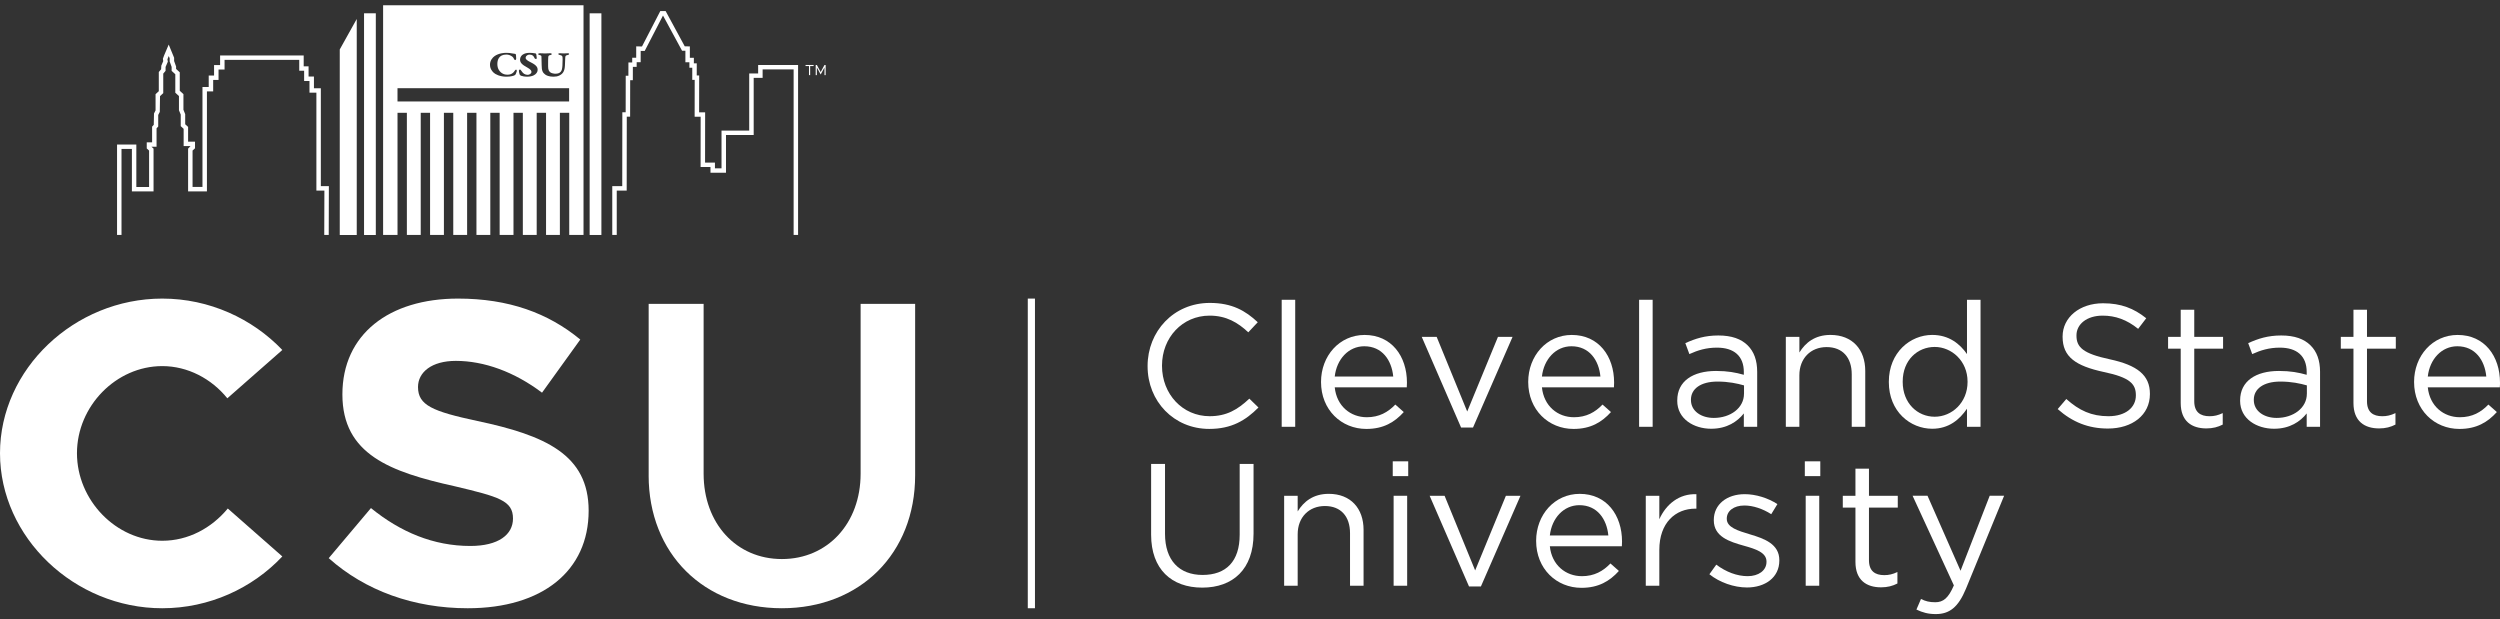 <svg xmlns="http://www.w3.org/2000/svg" width="331" height="82" viewBox="0 0 331 82" fill="none"><rect x="0" y="0" width="331" height="82" fill="#333333" stroke="none"/><path d="M0 60.005C0 48.877 9.838 39.533 21.483 39.533C27.713 39.533 33.422 42.187 37.379 46.337L30.099 52.736C28.007 50.142 24.86 48.472 21.483 48.472C15.371 48.472 10.19 53.775 10.19 60.005C10.19 66.236 15.368 71.596 21.483 71.596C24.921 71.596 28.007 69.923 30.16 67.326L37.379 73.673C33.422 77.88 27.713 80.532 21.483 80.532C9.838 80.532 0 71.133 0 60.005Z" fill="white"></path><path d="M43.521 73.902L49.114 67.269C53.013 70.44 57.382 72.286 62.272 72.286C65.998 72.286 67.92 70.785 67.92 68.653C67.92 66.287 66.055 65.77 60.234 64.386C51.676 62.485 45.333 60.174 45.333 52.219C45.333 44.265 51.503 39.533 60.644 39.533C67.341 39.533 72.579 41.44 76.83 44.956L71.764 51.991C68.098 49.223 64.081 47.781 60.352 47.781C57.154 47.781 55.344 49.28 55.344 51.24C55.344 53.661 57.269 54.468 63.205 55.738C72.17 57.639 77.937 60.177 77.937 67.617C77.937 75.574 71.824 80.532 61.926 80.532C54.822 80.532 48.362 78.225 43.526 73.902" fill="white"></path><path d="M85.883 62.945V40.229H93.159V62.716C93.159 69.292 97.47 74.018 103.525 74.018C109.579 74.018 113.945 69.292 113.945 62.716V40.229H121.164V62.945C121.164 73.268 113.885 80.531 103.522 80.531C93.159 80.531 85.88 73.27 85.88 62.945" fill="white"></path><path d="M105.666 31.108H105.076V9.192H100.971V10.313H99.788V17.878H96.122V22.871H94.068V22.112H92.758L92.767 15.455H91.97L91.978 10.574L91.654 10.571L91.657 8.972H91.276V8.241H90.746V6.72H90.306L87.78 2.057L85.361 6.742L84.826 6.739L84.823 8.232H84.296L84.293 8.855H83.791L83.788 10.617H83.436L83.428 15.447L82.986 15.444L82.975 25.232H81.657V31.108H81.064V24.647H82.385L82.398 14.86H82.838L82.846 10.03H83.2L83.203 8.268H83.703L83.706 7.645H84.233L84.235 6.138L84.999 6.155L87.423 1.466L88.132 1.469L90.661 6.136L91.336 6.141V7.656H91.869L91.866 8.387H92.25L92.248 9.989H92.572L92.563 14.873H93.36L93.351 21.528H94.658V22.287H95.529V17.294H99.195V9.728H100.378V8.608H105.666V31.108Z" fill="white"></path><path d="M43.524 31.108H42.931L42.95 25.232H41.89V12.268H40.975V10.723H40.267V9.364H39.619V7.928H29.732V9.203H28.935V10.587H28.224V12.102H27.398V25.338L24.904 25.343V19.678L25.228 19.338H24.314V17.057L23.93 16.703V15.175L23.694 14.598V12.719L23.21 12.273V9.829L22.724 9.383V8.861L22.463 8.132V7.707L22.343 7.419L22.172 7.841L22.219 8.175L21.922 8.866V9.38L21.615 9.747V12.331L21.187 12.725L21.156 14.816L20.948 15.221V16.752L20.728 16.994V19.431H20.058L20.33 19.681V25.343H17.463V19.716H16.088V31.108H15.497V19.132H18.051V24.758H19.739V19.937L19.429 19.654V18.849H20.138V16.769L20.357 16.527L20.39 15.023L20.596 14.618V12.469L21.025 12.075V9.535L21.332 9.168L21.357 8.692L21.612 8.094L21.566 7.778L21.725 7.343L22.337 5.902L23.054 7.648V8.08L23.315 8.806V9.127L23.801 9.573V12.018L24.287 12.461V14.533L24.52 15.113V16.451L24.904 16.801V18.754H25.819V19.635L25.495 19.934V24.753H26.807V11.52H27.634V10.003H28.342V8.618H29.141V7.343H40.209V8.779H40.855V10.136H41.566V11.683H42.48V24.647H43.543L43.524 31.108Z" fill="white"></path><path d="M79.625 1.763H78.068V31.111H79.625V1.763Z" fill="white"></path><path d="M47.233 31.111V2.513L44.984 6.546V31.111H47.233Z" fill="white"></path><path d="M49.757 1.76H48.2V31.114H49.757V1.76Z" fill="white"></path><path d="M75.35 13.437H52.629V11.681H75.35V13.437ZM75.35 7.161C75.35 7.226 75.224 7.27 75.166 7.281C74.9 7.327 74.837 7.406 74.837 7.683C74.837 7.854 74.817 8.222 74.804 8.488C74.798 8.583 74.796 8.668 74.793 8.727C74.749 9.511 74.46 9.804 74.038 10.008C73.826 10.109 73.576 10.155 73.274 10.155C72.654 10.155 72.319 9.97 72.173 9.859C71.86 9.619 71.715 9.372 71.715 8.61C71.715 8.404 71.69 7.52 71.687 7.468C71.679 7.403 71.654 7.33 71.446 7.291C71.399 7.278 71.253 7.24 71.253 7.161C71.253 7.098 71.347 7.052 71.465 7.052C71.583 7.052 71.715 7.058 71.838 7.063C71.951 7.071 72.061 7.077 72.154 7.077C72.269 7.077 72.437 7.068 72.585 7.06C72.698 7.055 72.796 7.052 72.851 7.052C72.992 7.052 73.052 7.107 73.052 7.161C73.052 7.221 72.972 7.272 72.849 7.294C72.656 7.324 72.624 7.378 72.591 7.539C72.569 7.689 72.569 8.121 72.569 8.774C72.569 9.293 72.692 9.434 72.876 9.587C73.019 9.701 73.379 9.763 73.478 9.763C73.832 9.763 74.254 9.701 74.392 9.203C74.458 8.961 74.488 8.561 74.488 7.871C74.488 7.61 74.474 7.561 74.466 7.52L74.46 7.501C74.441 7.395 74.334 7.327 74.112 7.281C73.983 7.248 73.919 7.204 73.919 7.145C73.919 7.085 74.002 7.049 74.12 7.049C74.183 7.049 74.26 7.055 74.348 7.06C74.447 7.066 74.559 7.074 74.655 7.074C74.776 7.074 74.878 7.066 74.963 7.06C75.037 7.055 75.109 7.049 75.183 7.049C75.298 7.049 75.358 7.104 75.358 7.158M69.595 7.65C69.595 7.873 69.815 8.023 70.314 8.273C71.116 8.67 71.185 8.988 71.185 9.258C71.185 9.54 70.976 9.826 70.655 9.981C70.46 10.082 70.122 10.152 69.839 10.152C69.416 10.152 69.235 10.106 68.985 10.03C68.944 10.016 68.815 9.916 68.804 9.872C68.736 9.649 68.7 9.478 68.7 9.339C68.7 9.288 68.782 9.201 68.832 9.201C68.895 9.201 68.983 9.29 69.095 9.467C69.26 9.744 69.546 9.908 69.861 9.908C70.043 9.908 70.364 9.78 70.364 9.524C70.364 9.356 70.265 9.19 69.787 8.923C69.167 8.583 68.854 8.33 68.854 7.882C68.854 7.572 69.051 7.33 69.224 7.223C69.46 7.063 69.757 6.995 70.171 6.995C70.375 6.995 70.616 7.028 70.795 7.055C70.833 7.06 70.869 7.066 70.902 7.068H70.907C70.943 7.079 71.001 7.161 71.006 7.196C71.006 7.232 71.031 7.406 71.047 7.523C71.061 7.631 71.064 7.661 71.064 7.669C71.064 7.776 71.017 7.819 70.979 7.819C70.916 7.819 70.803 7.77 70.77 7.683C70.715 7.536 70.616 7.414 70.553 7.368C70.419 7.27 70.284 7.229 70.1 7.229C69.894 7.229 69.598 7.378 69.598 7.65M68.417 9.453C68.381 9.576 68.307 9.761 68.274 9.834C68.252 9.889 68.134 9.978 68.041 10.011C67.673 10.131 67.305 10.155 67.061 10.155C66.16 10.155 65.567 9.821 65.361 9.625C65.152 9.426 64.875 9.1 64.875 8.564C64.875 8.028 65.199 7.621 65.504 7.414C66.061 7.036 66.758 6.995 67.036 6.995C67.313 6.995 67.593 7.022 67.816 7.074C67.934 7.101 68.038 7.115 68.206 7.131C68.269 7.139 68.315 7.218 68.315 7.281C68.321 7.354 68.326 7.43 68.329 7.501C68.332 7.574 68.337 7.648 68.343 7.724C68.348 7.8 68.324 7.873 68.285 7.917C68.263 7.941 68.233 7.955 68.206 7.955C68.142 7.955 68.085 7.873 68.052 7.8C67.983 7.65 67.912 7.553 67.827 7.495C67.599 7.321 67.313 7.223 67.044 7.223C66.006 7.223 65.85 8.001 65.85 8.464C65.85 8.765 65.913 9.04 66.036 9.239C66.36 9.78 66.841 9.891 67.184 9.891C67.288 9.891 67.525 9.872 67.678 9.796C67.873 9.701 68.016 9.573 68.129 9.399C68.2 9.293 68.255 9.222 68.335 9.222C68.357 9.222 68.381 9.233 68.398 9.255C68.433 9.307 68.422 9.407 68.412 9.451M77.258 31.108V0.694H50.723V31.108H52.631V14.933H53.87V31.108H55.704V14.933H56.942V31.108H58.774V14.933H60.012V31.108H61.846V14.933H63.082V31.108H64.916V14.933H66.154V31.108H67.986V14.933H69.224V31.108H71.058V14.933H72.297V31.108H74.128V14.933H75.367V31.108H77.272H77.258Z" fill="white"></path><path d="M151.941 48.494V48.447C151.941 43.884 155.384 40.107 160.176 40.107C163.13 40.107 164.899 41.143 166.527 42.663L165.272 43.998C163.899 42.709 162.364 41.79 160.154 41.79C156.549 41.79 153.85 44.692 153.85 48.401V48.447C153.85 52.179 156.573 55.105 160.154 55.105C162.386 55.105 163.85 54.251 165.412 52.78L166.62 53.954C164.923 55.66 163.062 56.788 160.107 56.788C155.406 56.788 151.941 53.122 151.941 48.494Z" fill="white"></path><path d="M171.486 39.691H169.696V56.508H171.486V39.691Z" fill="white"></path><path d="M184.465 49.854C184.256 47.689 183.002 45.845 180.627 45.845C178.556 45.845 176.975 47.55 176.719 49.854H184.465ZM180.953 55.243C182.604 55.243 183.765 54.577 184.742 53.563L185.86 54.556C184.652 55.891 183.186 56.791 180.907 56.791C177.601 56.791 174.904 54.278 174.904 50.569C174.904 47.112 177.345 44.347 180.673 44.347C184.235 44.347 186.28 47.156 186.28 50.658C186.28 50.819 186.28 51.004 186.258 51.279H176.719C176.975 53.791 178.836 55.241 180.953 55.241" fill="white"></path><path d="M188.238 44.6H190.215L194.259 54.485L198.331 44.6H200.264L195.028 56.603H193.447L188.238 44.6Z" fill="white"></path><path d="M211.896 49.854C211.687 47.689 210.429 45.845 208.06 45.845C205.99 45.845 204.408 47.55 204.15 49.854H211.896ZM208.384 55.243C210.037 55.243 211.201 54.577 212.176 53.563L213.293 54.556C212.085 55.891 210.619 56.791 208.337 56.791C205.034 56.791 202.335 54.278 202.335 50.569C202.335 47.112 204.779 44.347 208.104 44.347C211.662 44.347 213.708 47.156 213.708 50.658C213.708 50.819 213.708 51.004 213.686 51.279H204.15C204.405 53.791 206.267 55.241 208.384 55.241" fill="white"></path><path d="M218.81 39.691H217.017V56.508H218.81V39.691Z" fill="white"></path><path d="M230.908 52.132V51.026C230.024 50.773 228.859 50.52 227.396 50.52C225.163 50.52 223.881 51.488 223.881 52.916V52.962C223.881 54.458 225.279 55.333 226.904 55.333C229.115 55.333 230.905 54.02 230.905 52.13M222.069 53.054V53.008C222.069 50.449 224.161 49.114 227.209 49.114C228.744 49.114 229.812 49.321 230.883 49.622V49.252C230.883 47.134 229.581 46.027 227.324 46.027C225.905 46.027 224.787 46.375 223.672 46.881L223.137 45.432C224.463 44.831 225.743 44.417 227.511 44.417C229.279 44.417 230.537 44.877 231.396 45.731C232.231 46.56 232.651 47.713 232.651 49.231V56.511H230.883V54.738C230.045 55.798 228.673 56.766 226.556 56.766C224.299 56.766 222.066 55.496 222.066 53.057" fill="white"></path><path d="M236.446 44.6H238.239V46.672C239.03 45.383 240.284 44.344 242.355 44.344C245.263 44.344 246.959 46.28 246.959 49.111V56.505H245.169V49.549C245.169 47.338 243.958 45.954 241.844 45.954C239.73 45.954 238.236 47.452 238.236 49.688V56.505H236.443V44.594" fill="white"></path><path d="M260.505 50.569V50.523C260.505 47.779 258.385 45.935 256.152 45.935C253.92 45.935 251.918 47.64 251.918 50.523V50.569C251.918 53.381 253.873 55.175 256.152 55.175C258.431 55.175 260.505 53.307 260.505 50.569ZM250.082 50.59V50.544C250.082 46.65 252.94 44.344 255.826 44.344C258.058 44.344 259.5 45.543 260.43 46.879V39.691H262.223V56.511H260.43V54.115C259.453 55.543 258.036 56.766 255.826 56.766C252.94 56.766 250.082 54.507 250.082 50.59Z" fill="white"></path><path d="M272.44 54.161L273.58 52.826C275.277 54.346 276.905 55.107 279.162 55.107C281.419 55.107 282.789 53.957 282.789 52.366V52.317C282.789 50.822 281.974 49.968 278.555 49.255C274.813 48.447 273.088 47.248 273.088 44.599V44.553C273.088 42.019 275.345 40.153 278.44 40.153C280.815 40.153 282.512 40.819 284.162 42.136L283.091 43.539C281.578 42.318 280.068 41.79 278.391 41.79C276.274 41.79 274.925 42.938 274.925 44.393V44.439C274.925 45.962 275.763 46.81 279.343 47.572C282.973 48.352 284.648 49.669 284.648 52.132V52.179C284.648 54.944 282.323 56.739 279.091 56.739C276.51 56.739 274.39 55.891 272.438 54.161" fill="white"></path><path d="M288.726 53.353V46.166H287.054V44.6H288.726V41.005H290.519V44.6H294.335V46.166H290.519V53.125C290.519 54.577 291.334 55.108 292.542 55.108C293.149 55.108 293.66 54.993 294.289 54.694V56.214C293.66 56.538 292.984 56.723 292.125 56.723C290.192 56.723 288.726 55.779 288.726 53.356" fill="white"></path><path d="M305.431 52.132V51.026C304.547 50.773 303.386 50.52 301.917 50.52C299.684 50.52 298.405 51.488 298.405 52.916V52.962C298.405 54.458 299.802 55.333 301.428 55.333C303.638 55.333 305.428 54.02 305.428 52.13M296.592 53.054V53.008C296.592 50.449 298.685 49.114 301.733 49.114C303.268 49.114 304.336 49.321 305.406 49.622V49.252C305.406 47.134 304.105 46.027 301.845 46.027C300.426 46.027 299.311 46.375 298.193 46.881L297.661 45.432C298.987 44.831 300.264 44.417 302.035 44.417C303.806 44.417 305.061 44.877 305.917 45.731C306.755 46.56 307.175 47.713 307.175 49.231V56.511H305.406V54.738C304.569 55.798 303.196 56.766 301.079 56.766C298.822 56.766 296.59 55.496 296.59 53.057" fill="white"></path><path d="M311.598 53.353V46.166H309.923V44.6H311.598V41.005H313.389V44.6H317.205V46.166H313.389V53.125C313.389 54.577 314.204 55.108 315.412 55.108C316.019 55.108 316.532 54.993 317.159 54.694V56.214C316.532 56.538 315.857 56.723 314.995 56.723C313.065 56.723 311.598 55.779 311.598 53.356" fill="white"></path><path d="M329.185 49.854C328.976 47.689 327.722 45.845 325.346 45.845C323.276 45.845 321.695 47.55 321.439 49.854H329.185ZM325.673 55.243C327.326 55.243 328.49 54.577 329.462 53.563L330.583 54.556C329.374 55.891 327.906 56.791 325.626 56.791C322.321 56.791 319.624 54.278 319.624 50.569C319.624 47.112 322.065 44.347 325.393 44.347C328.954 44.347 331 47.156 331 50.658C331 50.819 331 51.004 330.975 51.279H321.439C321.695 53.791 323.556 55.241 325.673 55.241" fill="white"></path><path d="M152.408 70.799V61.422H154.248V70.684C154.248 74.165 156.107 76.123 159.223 76.123C162.34 76.123 164.133 74.326 164.133 70.799V61.422H165.97V70.66C165.97 75.362 163.246 77.801 159.176 77.801C155.107 77.801 152.408 75.359 152.408 70.796" fill="white"></path><path d="M170.02 65.64H171.813V67.712C172.601 66.423 173.858 65.384 175.929 65.384C178.836 65.384 180.536 67.32 180.536 70.151V77.548H178.743V70.589C178.743 68.378 177.532 66.997 175.418 66.997C173.304 66.997 171.813 68.493 171.813 70.728V77.548H170.02V65.637" fill="white"></path><path d="M184.515 65.64H186.308V77.551H184.515V65.64ZM184.399 61.08H186.448V63.038H184.399V61.08Z" fill="white"></path><path d="M189.284 65.64H191.264L195.311 75.525L199.38 65.64H201.311L196.074 77.644H194.496L189.284 65.64Z" fill="white"></path><path d="M212.945 70.894C212.736 68.729 211.478 66.885 209.109 66.885C207.038 66.885 205.457 68.588 205.199 70.894H212.945ZM209.433 76.287C211.086 76.287 212.247 75.618 213.225 74.603L214.342 75.593C213.134 76.928 211.668 77.828 209.386 77.828C206.083 77.828 203.384 75.318 203.384 71.609C203.384 68.155 205.827 65.387 209.153 65.387C212.711 65.387 214.757 68.199 214.757 71.699C214.757 71.859 214.757 72.047 214.735 72.322H205.199C205.454 74.832 207.316 76.284 209.433 76.284" fill="white"></path><path d="M217.901 65.64H219.694V68.751C220.578 66.769 222.321 65.341 224.603 65.433V67.345H224.46C221.833 67.345 219.694 69.213 219.694 72.806V77.551H217.901V65.64Z" fill="white"></path><path d="M226.325 76.028L227.234 74.761C228.535 75.729 229.979 76.284 231.396 76.284C232.813 76.284 233.884 75.547 233.884 74.394V74.348C233.884 73.151 232.464 72.689 230.883 72.251C228.999 71.721 226.907 71.073 226.907 68.884V68.838C226.907 66.79 228.629 65.428 231.001 65.428C232.464 65.428 234.093 65.936 235.328 66.744L234.513 68.079C233.395 67.364 232.116 66.929 230.954 66.929C229.535 66.929 228.626 67.663 228.626 68.656V68.702C228.626 69.833 230.117 70.271 231.72 70.755C233.582 71.307 235.584 72.022 235.584 74.165V74.212C235.584 76.469 233.7 77.782 231.303 77.782C229.579 77.782 227.673 77.116 226.325 76.031" fill="white"></path><path d="M239.074 65.64H240.867V77.551H239.074V65.64ZM238.958 61.08H241.007V63.038H238.958V61.08Z" fill="white"></path><path d="M245.661 74.397V67.209H243.986V65.643H245.661V62.05H247.451V65.643H251.265V67.209H247.451V74.168C247.451 75.618 248.264 76.148 249.475 76.148C250.079 76.148 250.589 76.034 251.218 75.734V77.255C250.589 77.578 249.917 77.763 249.055 77.763C247.124 77.763 245.661 76.82 245.661 74.399" fill="white"></path><path d="M253.733 80.708L254.34 79.302C254.922 79.602 255.455 79.737 256.227 79.737C257.297 79.737 257.97 79.183 258.692 77.505L253.225 65.637H255.202L259.576 75.569L263.437 65.637H265.345L260.296 77.94C259.274 80.406 258.107 81.304 256.295 81.304C255.296 81.304 254.549 81.097 253.736 80.706" fill="white"></path><path d="M137.029 39.533H136.079V80.532H137.029V39.533Z" fill="white"></path><path d="M107.111 8.746H106.655V8.602H107.723V8.746H107.267V9.946H107.111V8.746Z" fill="white"></path><path d="M107.998 8.602H108.151L108.657 9.54L109.162 8.602H109.316V9.946H109.162V8.929L108.657 9.867L108.151 8.929V9.946H107.998V8.602Z" fill="white"></path></svg>